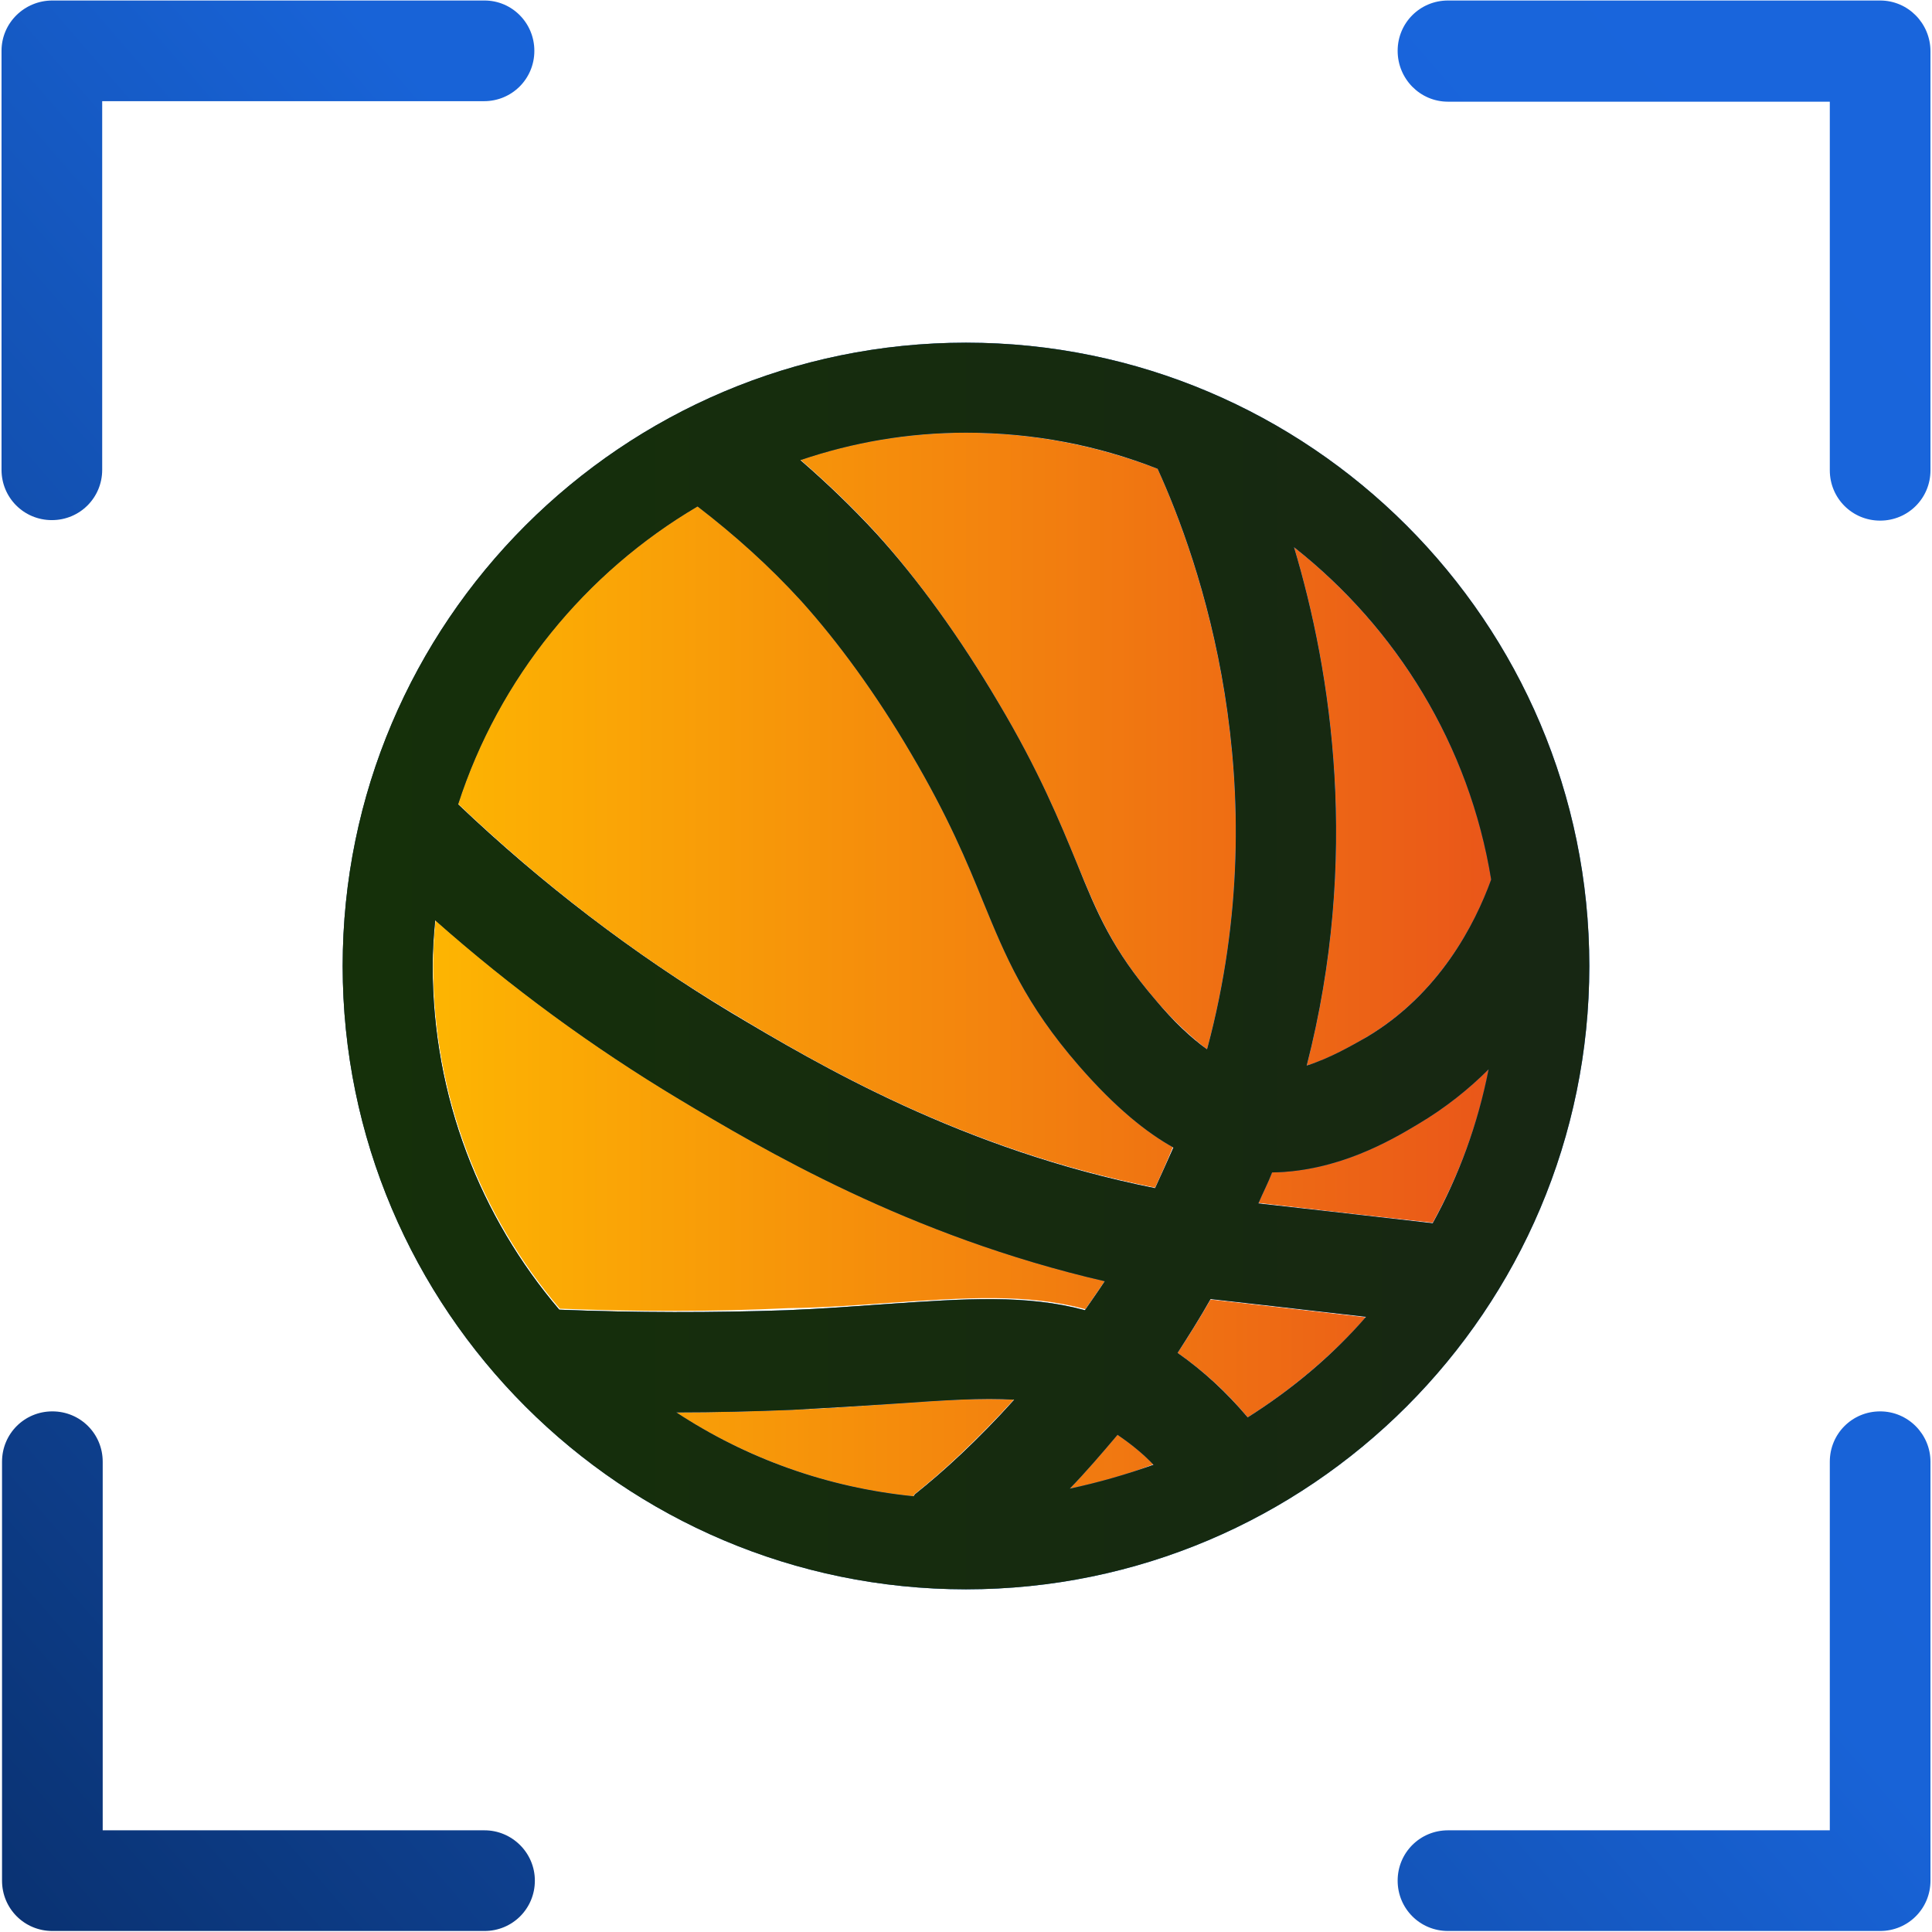 <?xml version="1.0" encoding="UTF-8"?>
<!-- Generator: Adobe Illustrator 27.0.0, SVG Export Plug-In . SVG Version: 6.00 Build 0)  -->
<svg xmlns="http://www.w3.org/2000/svg" xmlns:xlink="http://www.w3.org/1999/xlink" version="1.1" id="Слой_1" x="0px" y="0px" viewBox="0 0 38 38" style="enable-background:new 0 0 38 38;" xml:space="preserve">
<style type="text/css">
	.st0{opacity:0;fill:#FFFFFF;}
	.st1{fill:url(#SVGID_1_);}
	.st2{fill:url(#SVGID_00000181048583457051445340000014598040826789832125_);}
	.st3{fill:url(#SVGID_00000139294379060516547620000002962772833472723080_);}
	.st4{fill:url(#SVGID_00000173842942296189753670000018244085781178809764_);}
	.st5{fill:url(#SVGID_00000157284644976735113700000018000687163738908561_);}
	.st6{fill:url(#SVGID_00000169552720655933402940000001185011001342252430_);}
	.st7{fill:url(#SVGID_00000062885166236576372620000017734477804120460165_);}
	.st8{fill:url(#SVGID_00000044876537485174263090000000018868087316475045_);}
	.st9{fill:url(#SVGID_00000060710666530940413560000017154189498033476025_);}
	.st10{fill:url(#SVGID_00000153700633048200837340000001553648968151536769_);}
	.st11{fill:url(#SVGID_00000096770136331816382000000013110146705152287918_);}
	.st12{fill:url(#SVGID_00000049915574081907903590000003473679371575698857_);}
	.st13{fill:url(#SVGID_00000031193837638477849280000003002619731978169278_);}
	.st14{fill:url(#SVGID_00000132064178917083802810000011624908044085071251_);}
</style>
<rect y="0" class="st0" width="38" height="38"></rect>
<linearGradient id="SVGID_1_" gradientUnits="userSpaceOnUse" x1="-15.64" y1="19.563" x2="22.282" y2="-13.291">
	<stop offset="0" style="stop-color:#0A3272"></stop>
	<stop offset="0.595" style="stop-color:#1863D7"></stop>
	<stop offset="1" style="stop-color:#1965DC"></stop>
</linearGradient>
<path class="st1" d="M9.53,0.01h-8.5C0.48,0.01,0.03,0.45,0.03,1v8.24c0,0.55,0.44,0.99,0.99,0.99s0.99-0.44,0.99-0.99V1.99h7.51  c0.55,0,0.99-0.44,0.99-0.99S10.07,0.01,9.53,0.01z"></path>
<linearGradient id="SVGID_00000016055290946940460070000010459870404698832009_" gradientUnits="userSpaceOnUse" x1="-2.046" y1="35.255" x2="35.876" y2="2.4">
	<stop offset="0" style="stop-color:#0A3272"></stop>
	<stop offset="0.595" style="stop-color:#1863D7"></stop>
	<stop offset="1" style="stop-color:#1965DC"></stop>
</linearGradient>
<path style="fill:url(#SVGID_00000016055290946940460070000010459870404698832009_);" d="M36.98,0.01h-8.5  c-0.55,0-0.99,0.44-0.99,0.99S27.93,2,28.48,2h7.51v7.25c0,0.55,0.44,0.99,0.99,0.99s0.99-0.44,0.99-0.99V1.01  C37.97,0.46,37.53,0.01,36.98,0.01z"></path>
<linearGradient id="SVGID_00000137826408902639803180000005132877850423045511_" gradientUnits="userSpaceOnUse" x1="13.508" y1="53.208" x2="51.43" y2="20.353">
	<stop offset="0" style="stop-color:#0A3272"></stop>
	<stop offset="0.595" style="stop-color:#1863D7"></stop>
	<stop offset="1" style="stop-color:#1965DC"></stop>
</linearGradient>
<path style="fill:url(#SVGID_00000137826408902639803180000005132877850423045511_);" d="M36.98,27.76c-0.55,0-0.99,0.44-0.99,0.99  V36h-7.51c-0.55,0-0.99,0.44-0.99,0.99s0.44,0.99,0.99,0.99h8.5c0.55,0,0.99-0.44,0.99-0.99v-8.24  C37.97,28.21,37.53,27.76,36.98,27.76z"></path>
<linearGradient id="SVGID_00000083071900427663295900000003727007768809390487_" gradientUnits="userSpaceOnUse" x1="-0.087" y1="37.516" x2="37.836" y2="4.662">
	<stop offset="0" style="stop-color:#0A3272"></stop>
	<stop offset="0.595" style="stop-color:#1863D7"></stop>
	<stop offset="1" style="stop-color:#1965DC"></stop>
</linearGradient>
<path style="fill:url(#SVGID_00000083071900427663295900000003727007768809390487_);" d="M9.53,36H2.02v-7.25  c0-0.55-0.44-0.99-0.99-0.99s-0.99,0.44-0.99,0.99v8.24c0,0.55,0.44,0.99,0.99,0.99h8.5c0.55,0,0.99-0.44,0.99-0.99  S10.07,36,9.53,36z"></path>
<linearGradient id="SVGID_00000047039006061580304210000000760805462759714978_" gradientUnits="userSpaceOnUse" x1="6.736" y1="28.744" x2="31.264" y2="28.744">
	<stop offset="0" style="stop-color:#FFBD00"></stop>
	<stop offset="1" style="stop-color:#E84E1B"></stop>
</linearGradient>
<path style="fill:url(#SVGID_00000047039006061580304210000000760805462759714978_);" d="M21.04,29.28  c0.57-0.11,1.12-0.27,1.65-0.48c-0.22-0.22-0.46-0.42-0.71-0.59C21.66,28.6,21.35,28.95,21.04,29.28z"></path>
<linearGradient id="SVGID_00000099651382786857710390000002349527946664523923_" gradientUnits="userSpaceOnUse" x1="6.736" y1="28.477" x2="31.264" y2="28.477">
	<stop offset="0" style="stop-color:#FFBD00"></stop>
	<stop offset="1" style="stop-color:#E84E1B"></stop>
</linearGradient>
<path style="fill:url(#SVGID_00000099651382786857710390000002349527946664523923_);" d="M17.56,27.61  c-0.58,0.04-1.24,0.09-1.99,0.12c-0.75,0.03-1.52,0.05-2.28,0.05c1.37,0.89,2.96,1.48,4.67,1.65c0.02-0.02,0.02-0.04,0.04-0.05  c0.54-0.43,1.22-1.06,1.94-1.85C19.32,27.49,18.57,27.54,17.56,27.61z"></path>
<linearGradient id="SVGID_00000095302897718680790010000003591101944705707399_" gradientUnits="userSpaceOnUse" x1="6.736" y1="21.952" x2="31.264" y2="21.952">
	<stop offset="0" style="stop-color:#FFBD00"></stop>
	<stop offset="1" style="stop-color:#E84E1B"></stop>
</linearGradient>
<path style="fill:url(#SVGID_00000095302897718680790010000003591101944705707399_);" d="M17.43,25.63  c1.59-0.11,2.77-0.19,3.92,0.12c0.13-0.19,0.26-0.37,0.39-0.57c-3.86-0.88-6.74-2.6-8.37-3.58c-1.7-1.02-3.31-2.2-4.8-3.52  c-0.03,0.3-0.05,0.6-0.05,0.9c0,2.58,0.94,4.94,2.49,6.76c1.51,0.06,3.02,0.06,4.49-0.01C16.22,25.72,16.86,25.67,17.43,25.63z"></path>
<linearGradient id="SVGID_00000136375634420986354120000008627568684044827550_" gradientUnits="userSpaceOnUse" x1="6.736" y1="14.572" x2="31.264" y2="14.572">
	<stop offset="0" style="stop-color:#FFBD00"></stop>
	<stop offset="1" style="stop-color:#E84E1B"></stop>
</linearGradient>
<path style="fill:url(#SVGID_00000136375634420986354120000008627568684044827550_);" d="M19.63,13.81  c0.81,1.37,1.22,2.37,1.55,3.17c0.41,0.99,0.7,1.7,1.54,2.68c0.36,0.42,0.71,0.74,1.02,0.98c0-0.01,0.01-0.02,0.01-0.03  c1.39-5.19-0.16-9.58-0.98-11.39C21.6,8.77,20.33,8.51,19,8.51c-1.14,0-2.23,0.19-3.26,0.53c0.52,0.45,1.02,0.93,1.49,1.44  C18.05,11.39,18.88,12.54,19.63,13.81z"></path>
<linearGradient id="SVGID_00000142133822254765483010000004519736505320953790_" gradientUnits="userSpaceOnUse" x1="6.736" y1="16.66" x2="31.264" y2="16.66">
	<stop offset="0" style="stop-color:#FFBD00"></stop>
	<stop offset="1" style="stop-color:#E84E1B"></stop>
</linearGradient>
<path style="fill:url(#SVGID_00000142133822254765483010000004519736505320953790_);" d="M21.22,20.95  c-1.06-1.22-1.44-2.15-1.88-3.22c-0.32-0.79-0.69-1.67-1.42-2.92c-0.68-1.16-1.43-2.19-2.16-3c-0.62-0.68-1.31-1.3-2.04-1.86  c-2.21,1.3-3.91,3.37-4.71,5.86c1.64,1.56,3.44,2.95,5.37,4.1c1.71,1.03,4.53,2.69,8.34,3.45c0.12-0.26,0.24-0.53,0.35-0.8  C22.56,22.27,21.94,21.79,21.22,20.95z"></path>
<linearGradient id="SVGID_00000112612431439779353660000000386006124907130037_" gradientUnits="userSpaceOnUse" x1="6.736" y1="26.717" x2="31.264" y2="26.717">
	<stop offset="0" style="stop-color:#FFBD00"></stop>
	<stop offset="1" style="stop-color:#E84E1B"></stop>
</linearGradient>
<path style="fill:url(#SVGID_00000112612431439779353660000000386006124907130037_);" d="M23.16,26.61c0.5,0.35,0.97,0.77,1.38,1.27  c0.87-0.55,1.65-1.21,2.33-1.97c-1.39-0.16-2.43-0.28-3.06-0.35C23.6,25.92,23.38,26.28,23.16,26.61z"></path>
<linearGradient id="SVGID_00000121997089691611882780000008291023993503408060_" gradientUnits="userSpaceOnUse" x1="6.736" y1="15.857" x2="31.264" y2="15.857">
	<stop offset="0" style="stop-color:#FFBD00"></stop>
	<stop offset="1" style="stop-color:#E84E1B"></stop>
</linearGradient>
<path style="fill:url(#SVGID_00000121997089691611882780000008291023993503408060_);" d="M25.45,10.76c0.74,2.47,1.3,6.11,0.25,10.2  c0.47-0.14,0.88-0.38,1.18-0.56c1.43-0.85,2.13-2.22,2.46-3.1C28.9,14.66,27.47,12.35,25.45,10.76z"></path>
<linearGradient id="SVGID_00000091017527890250720030000014568812286238580125_" gradientUnits="userSpaceOnUse" x1="6.736" y1="22.54" x2="31.264" y2="22.54">
	<stop offset="0" style="stop-color:#FFBD00"></stop>
	<stop offset="1" style="stop-color:#E84E1B"></stop>
</linearGradient>
<path style="fill:url(#SVGID_00000091017527890250720030000014568812286238580125_);" d="M25.02,23.05  c-0.08,0.21-0.18,0.41-0.27,0.61c0.7,0.08,1.78,0.21,3.43,0.39c0.52-0.94,0.9-1.96,1.11-3.04c-0.39,0.39-0.85,0.77-1.39,1.08  C27.35,22.43,26.31,23.04,25.02,23.05z"></path>
<linearGradient id="SVGID_00000004523447030168059430000008668859108924848297_" gradientUnits="userSpaceOnUse" x1="6.53" y1="19" x2="31.47" y2="19">
	<stop offset="0" style="stop-color:#0A3272"></stop>
	<stop offset="0.595" style="stop-color:#1863D7"></stop>
	<stop offset="1" style="stop-color:#1965DC"></stop>
</linearGradient>
<path style="fill:url(#SVGID_00000004523447030168059430000008668859108924848297_);" d="M19,6.74c-6.76,0-12.26,5.5-12.26,12.26  c0,6.76,5.5,12.26,12.26,12.26c6.76,0,12.26-5.5,12.26-12.26C31.26,12.24,25.76,6.74,19,6.74z M19,8.51c1.33,0,2.6,0.25,3.77,0.71  c0.82,1.8,2.37,6.19,0.98,11.39c0,0.01-0.01,0.02-0.01,0.03c-0.32-0.23-0.66-0.55-1.02-0.98c-0.84-0.98-1.14-1.69-1.54-2.68  c-0.33-0.8-0.74-1.81-1.55-3.17c-0.75-1.27-1.58-2.42-2.4-3.32c-0.47-0.51-0.97-0.99-1.49-1.44C16.77,8.7,17.86,8.51,19,8.51z   M11,25.76C9.45,23.94,8.51,21.58,8.51,19c0-0.3,0.02-0.6,0.05-0.9c1.49,1.32,3.1,2.5,4.8,3.52c1.62,0.97,4.51,2.69,8.37,3.58  c-0.13,0.2-0.26,0.38-0.39,0.57c-1.15-0.31-2.33-0.23-3.92-0.12c-0.57,0.04-1.21,0.09-1.94,0.12C14.02,25.82,12.51,25.82,11,25.76z   M18.01,29.38c-0.02,0.01-0.03,0.04-0.04,0.05c-1.71-0.17-3.3-0.75-4.67-1.65c0.77,0,1.53-0.02,2.28-0.05  c0.75-0.04,1.4-0.08,1.99-0.12c1.01-0.07,1.75-0.12,2.38-0.08C19.23,28.33,18.55,28.95,18.01,29.38z M21.04,29.28  c0.31-0.32,0.62-0.68,0.94-1.06c0.25,0.17,0.49,0.36,0.71,0.59C22.16,29,21.61,29.16,21.04,29.28z M22.72,23.37  c-3.81-0.76-6.63-2.43-8.34-3.45c-1.93-1.16-3.73-2.54-5.37-4.1c0.8-2.48,2.5-4.56,4.71-5.86c0.73,0.56,1.42,1.18,2.04,1.86  c0.73,0.81,1.48,1.84,2.16,3c0.73,1.24,1.1,2.13,1.42,2.92c0.44,1.07,0.82,2,1.88,3.22c0.73,0.84,1.34,1.32,1.86,1.61  C22.96,22.84,22.84,23.11,22.72,23.37z M24.54,27.88c-0.42-0.5-0.88-0.92-1.38-1.27c0.22-0.34,0.44-0.69,0.65-1.06  c0.63,0.07,1.67,0.19,3.06,0.35C26.2,26.67,25.41,27.33,24.54,27.88z M28.18,24.06c-1.65-0.19-2.72-0.31-3.43-0.39  c0.09-0.21,0.19-0.4,0.27-0.61c1.29-0.02,2.32-0.62,2.87-0.95c0.54-0.32,1-0.69,1.39-1.08C29.07,22.1,28.7,23.12,28.18,24.06z   M26.88,20.4c-0.3,0.17-0.71,0.41-1.18,0.56c1.05-4.09,0.49-7.73-0.25-10.2c2.02,1.59,3.45,3.9,3.88,6.54  C29.01,18.18,28.31,19.55,26.88,20.4z"></path>
<linearGradient id="SVGID_00000070818261579636378650000011561018960440622253_" gradientUnits="userSpaceOnUse" x1="6.736" y1="19" x2="31.264" y2="19">
	<stop offset="0" style="stop-color:#15300A"></stop>
	<stop offset="1" style="stop-color:#172713"></stop>
</linearGradient>
<path style="fill:url(#SVGID_00000070818261579636378650000011561018960440622253_);" d="M19,6.74c-6.76,0-12.26,5.5-12.26,12.26  c0,6.76,5.5,12.26,12.26,12.26c6.76,0,12.26-5.5,12.26-12.26C31.26,12.24,25.76,6.74,19,6.74z M19,8.51c1.33,0,2.6,0.25,3.77,0.71  c0.82,1.8,2.37,6.19,0.98,11.39c0,0.01-0.01,0.02-0.01,0.03c-0.32-0.23-0.66-0.55-1.02-0.98c-0.84-0.98-1.14-1.69-1.54-2.68  c-0.33-0.8-0.74-1.81-1.55-3.17c-0.75-1.27-1.58-2.42-2.4-3.32c-0.47-0.51-0.97-0.99-1.49-1.44C16.77,8.7,17.86,8.51,19,8.51z   M11,25.76C9.45,23.94,8.51,21.58,8.51,19c0-0.3,0.02-0.6,0.05-0.9c1.49,1.32,3.1,2.5,4.8,3.52c1.62,0.97,4.51,2.69,8.37,3.58  c-0.13,0.2-0.26,0.38-0.39,0.57c-1.15-0.31-2.33-0.23-3.92-0.12c-0.57,0.04-1.21,0.09-1.94,0.12C14.02,25.82,12.51,25.82,11,25.76z   M18.01,29.38c-0.02,0.01-0.03,0.04-0.04,0.05c-1.71-0.17-3.3-0.75-4.67-1.65c0.77,0,1.53-0.02,2.28-0.05  c0.75-0.04,1.4-0.08,1.99-0.12c1.01-0.07,1.75-0.12,2.38-0.08C19.23,28.33,18.55,28.95,18.01,29.38z M21.04,29.28  c0.31-0.32,0.62-0.68,0.94-1.06c0.25,0.17,0.49,0.36,0.71,0.59C22.16,29,21.61,29.16,21.04,29.28z M22.72,23.37  c-3.81-0.76-6.63-2.43-8.34-3.45c-1.93-1.16-3.73-2.54-5.37-4.1c0.8-2.48,2.5-4.56,4.71-5.86c0.73,0.56,1.42,1.18,2.04,1.86  c0.73,0.81,1.48,1.84,2.16,3c0.73,1.24,1.1,2.13,1.42,2.92c0.44,1.07,0.82,2,1.88,3.22c0.73,0.84,1.34,1.32,1.86,1.61  C22.96,22.84,22.84,23.11,22.72,23.37z M24.54,27.88c-0.42-0.5-0.88-0.92-1.38-1.27c0.22-0.34,0.44-0.69,0.65-1.06  c0.63,0.07,1.67,0.19,3.06,0.35C26.2,26.67,25.41,27.33,24.54,27.88z M28.18,24.06c-1.65-0.19-2.72-0.31-3.43-0.39  c0.09-0.21,0.19-0.4,0.27-0.61c1.29-0.02,2.32-0.62,2.87-0.95c0.54-0.32,1-0.69,1.39-1.08C29.07,22.1,28.7,23.12,28.18,24.06z   M26.88,20.4c-0.3,0.17-0.71,0.41-1.18,0.56c1.05-4.09,0.49-7.73-0.25-10.2c2.02,1.59,3.45,3.9,3.88,6.54  C29.01,18.18,28.31,19.55,26.88,20.4z"></path>
</svg>
